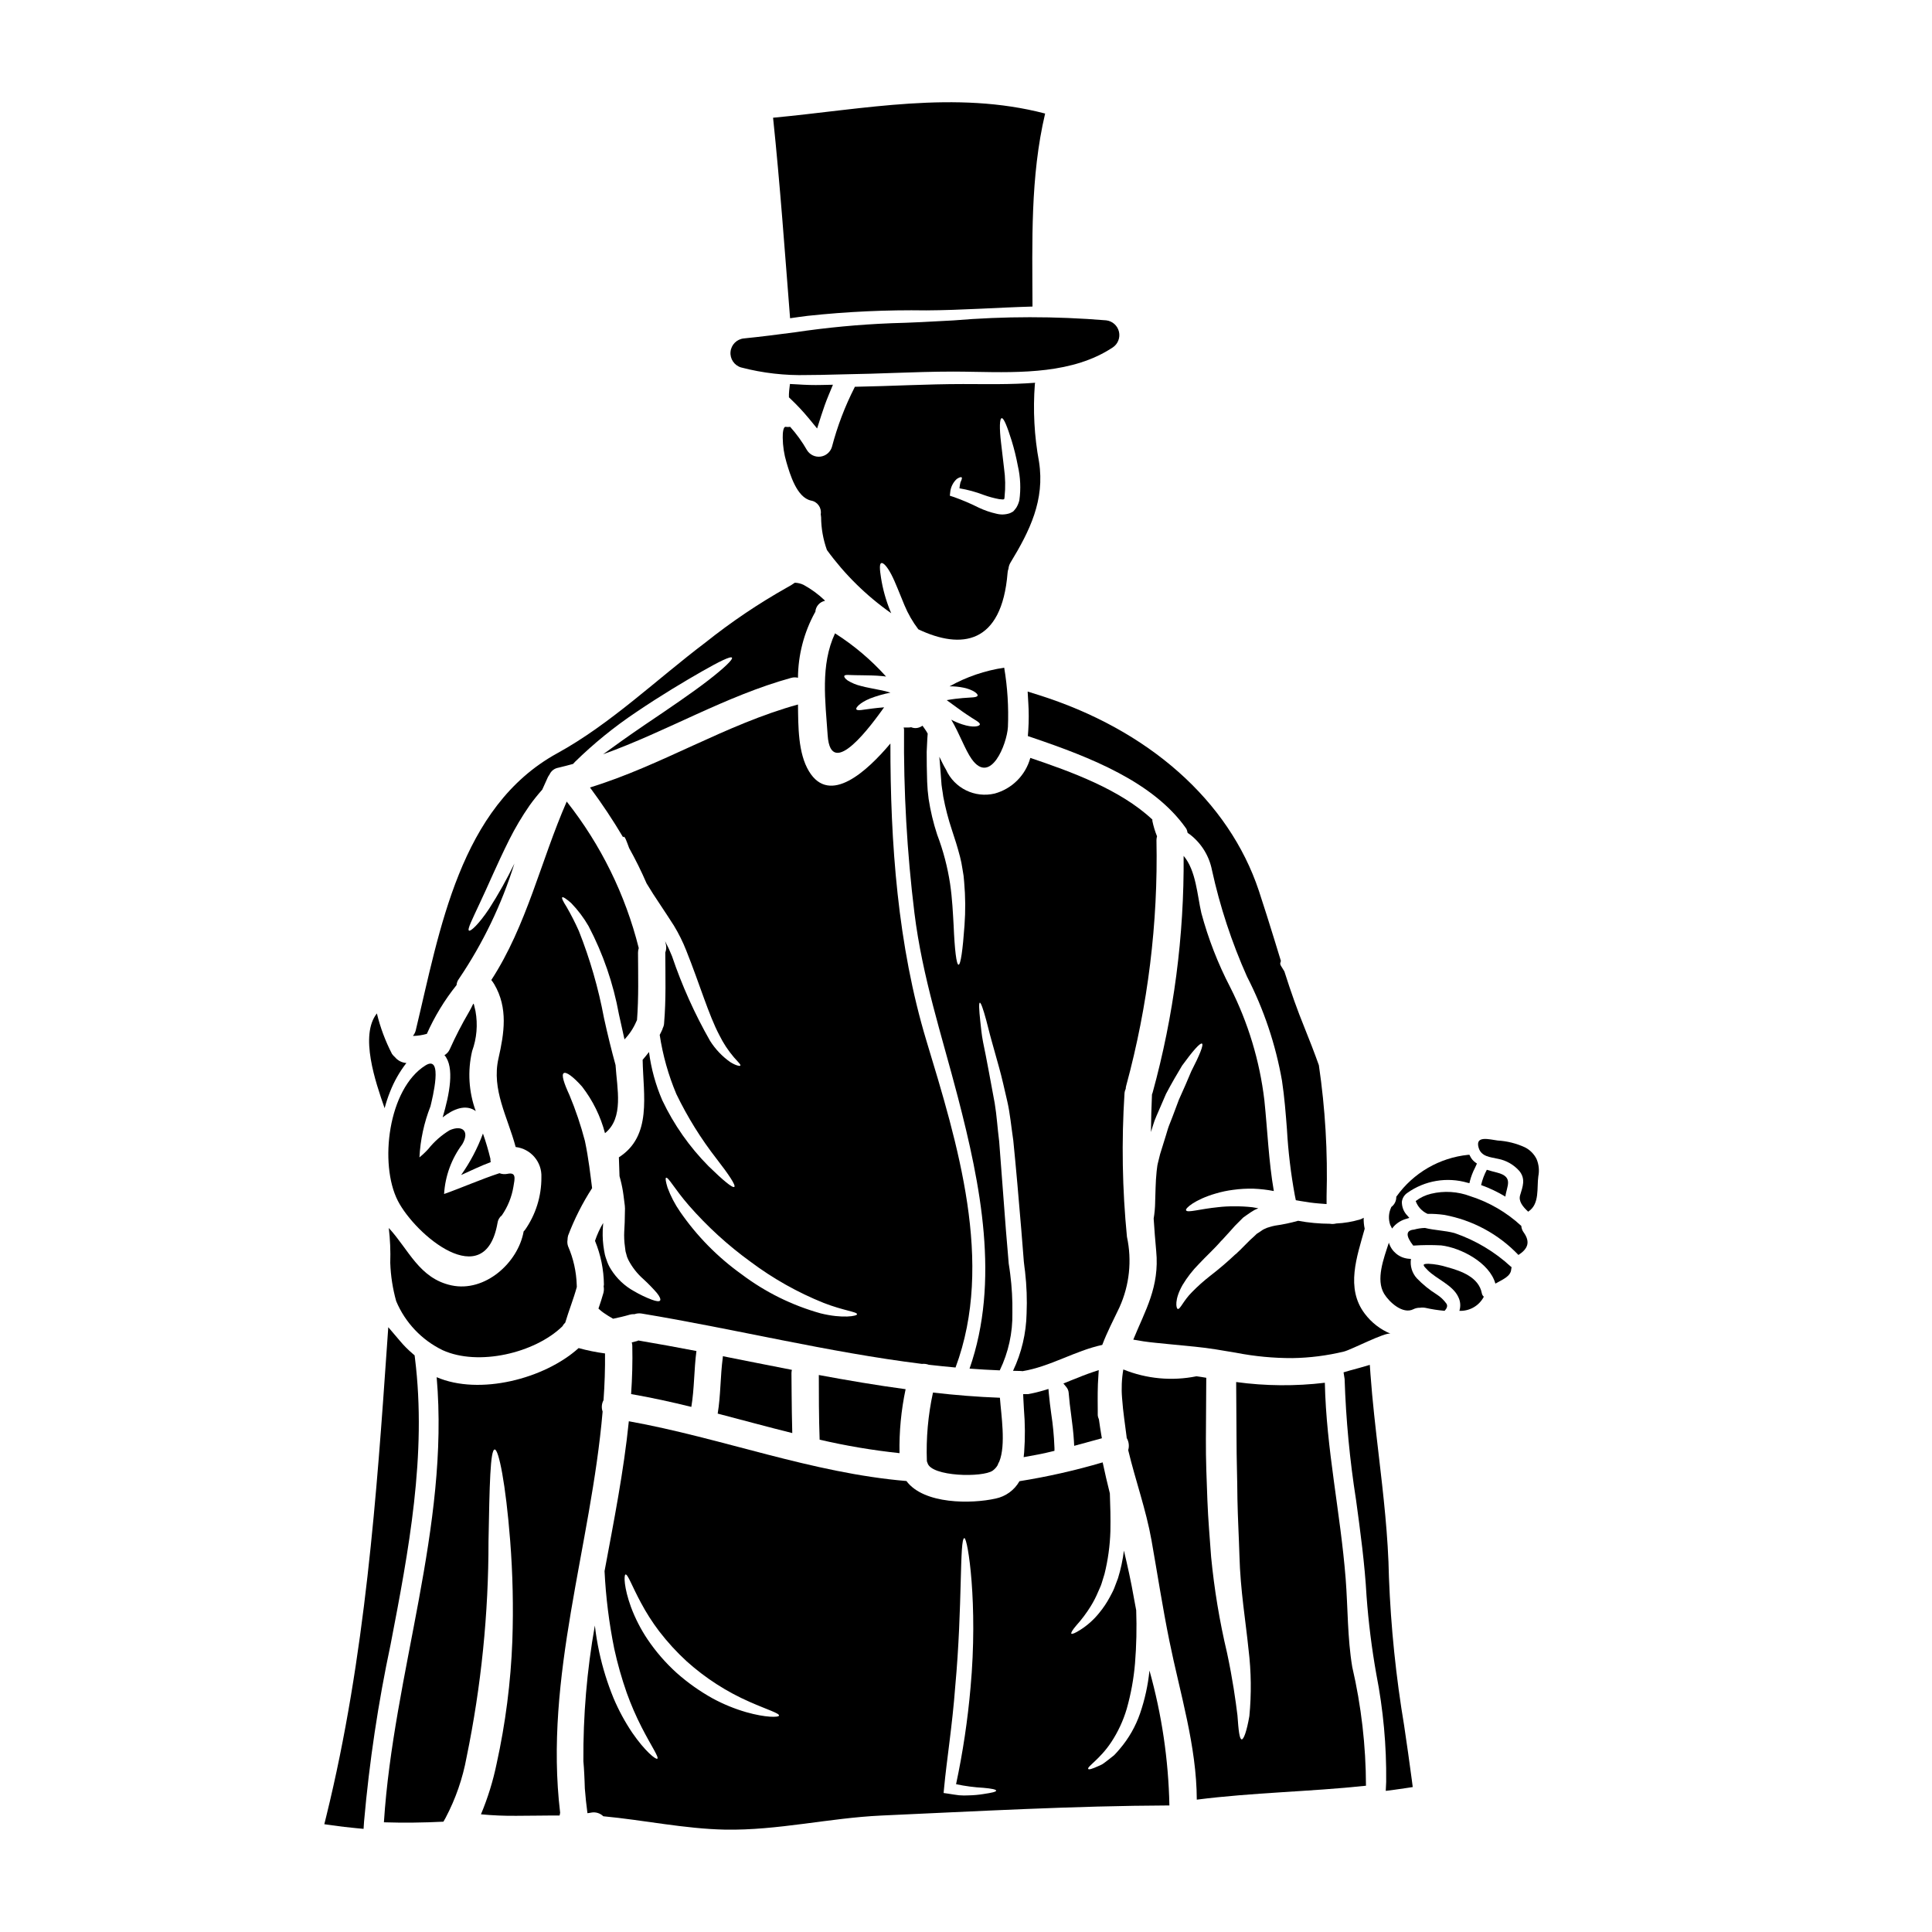 <?xml version="1.0" encoding="UTF-8"?>
<!-- Uploaded to: SVG Repo, www.svgrepo.com, Generator: SVG Repo Mixer Tools -->
<svg fill="#000000" width="800px" height="800px" version="1.1" viewBox="144 144 512 512" xmlns="http://www.w3.org/2000/svg">
 <g>
  <path d="m270.08 438.45c-1.863-5.086-2.199-10.609-0.965-15.887 1.234-3.391 1.543-7.051 0.895-10.602-0.746-2.848-0.145-2.461-1.734 0.238-1.875 3.203-3.574 6.5-5.09 9.883-0.293 0.648-0.781 1.191-1.398 1.543 2.754 3.18 1.328 10.41-0.48 16.488 2.871-2.266 6.144-3.57 8.773-1.664z"/>
  <path d="m274.05 451.97c-0.066-0.301-0.098-0.609-0.094-0.918-0.543-2.246-1.199-4.469-1.969-6.648-1.438 3.898-3.383 7.594-5.785 10.988 2.629-1.18 5.207-2.434 7.848-3.422z"/>
  <path d="m327.21 516.84c0.82-4.867 0.699-9.883 1.352-14.805-5.133-0.988-10.266-1.922-15.402-2.793-0.098 0.047-0.191 0.094-0.316 0.145-0.48 0.117-0.941 0.238-1.422 0.363 0.102 0.309 0.148 0.637 0.145 0.965 0.094 4.266-0.027 8.504-0.316 12.727 5.379 0.938 10.68 2.094 15.961 3.398z"/>
  <path d="m298.26 431.97c2.832 3.66 4.898 7.859 6.07 12.336 5.062-4.051 3.184-11.836 2.797-18.055-1.039-3.758-2.121-8.148-3.086-12.559h0.004c-1.473-7.844-3.691-15.527-6.629-22.945-0.973-2.188-2.059-4.316-3.254-6.391-0.941-1.469-1.375-2.387-1.156-2.555 0.215-0.168 1.035 0.363 2.363 1.52h-0.004c1.781 1.836 3.328 3.887 4.606 6.102 3.856 7.34 6.566 15.223 8.051 23.379 0.508 2.266 0.988 4.484 1.473 6.652h-0.004c1.309-1.359 2.359-2.945 3.109-4.676 0.07-0.168 0.145-0.316 0.215-0.457 0.457-5.957 0.293-11.91 0.266-17.863v0.004c0-0.41 0.066-0.816 0.195-1.207-3.539-14.148-10.047-27.387-19.09-38.832-6.891 15.742-10.555 32.777-19.984 47.293 0.285 0.359 0.551 0.738 0.789 1.133 3.688 6.297 2.629 12.945 1.109 19.645-1.883 8.293 2.434 15.5 4.555 23.477 4.027 0.473 7.008 3.977 6.82 8.027 0.031 5.012-1.5 9.906-4.387 14.004-0.098 0.113-0.203 0.219-0.312 0.316-1.469 8.34-10.27 16.223-19.137 14.32-8.559-1.836-11.332-9.52-16.609-15.211v-0.004c0.363 3.062 0.496 6.152 0.391 9.234 0.117 3.441 0.648 6.856 1.574 10.172 2.391 5.684 6.769 10.301 12.32 12.988 9.445 4.289 24.367 0.789 31.695-6.297h0.004c0.207-0.379 0.473-0.723 0.785-1.016 0.941-3.18 2.191-6.242 3.062-9.445v-0.004c-0.02-0.191-0.027-0.383-0.023-0.578-0.113-3.512-0.891-6.973-2.293-10.199-0.195-0.555-0.246-1.152-0.145-1.734 0.004-0.367 0.055-0.73 0.145-1.082 1.672-4.41 3.805-8.633 6.367-12.594-0.438-3.375-0.918-7.832-1.906-12.508v-0.004c-1.082-4.137-2.453-8.199-4.098-12.148-1.473-3.18-2.168-5.375-1.52-5.809 0.652-0.434 2.484 0.891 4.871 3.57z"/>
  <path d="m398.99 335.96c-1-0.328-1.965-0.738-2.894-1.23 2.144 3.617 3.711 8.051 5.398 10.414 5.012 7.062 9.352-3.957 9.617-8.484 0.215-5.258-0.113-10.527-0.988-15.715-5.086 0.754-9.996 2.43-14.488 4.938 1.258-0.012 2.512 0.109 3.738 0.363 2.578 0.555 3.906 1.664 3.688 2.121-0.215 0.531-1.664 0.434-3.906 0.625-1.207 0.098-2.676 0.27-4.266 0.555 2.094 1.496 3.883 2.871 5.348 3.832 1.883 1.328 3.594 2.051 3.426 2.629-0.125 0.484-1.758 0.918-4.672-0.047z"/>
  <path d="m363.34 338.87c0.844 12.297 11.957-3.25 14.957-7.422-1.133 0.098-2.191 0.191-3.086 0.316-2.457 0.289-3.977 0.695-4.266 0.215-0.266-0.395 0.941-1.758 3.57-2.848h-0.004c1.773-0.684 3.606-1.211 5.473-1.574-0.875-0.281-1.77-0.508-2.676-0.672-1.859-0.395-3.641-0.676-5.117-1.086-1.242-0.293-2.434-0.781-3.523-1.445-0.742-0.531-1.012-0.965-0.914-1.23 0.098-0.27 0.648-0.289 1.469-0.238 0.82 0.047 1.969 0.047 3.379 0.07 1.41 0.023 3.203 0.027 5.277 0.219 0.289 0.023 0.625 0.07 0.941 0.117-3.969-4.414-8.52-8.266-13.527-11.449-3.93 8.395-2.559 17.992-1.953 27.027z"/>
  <path d="m351.43 260c0.023 2.203 0.355 4.394 0.988 6.508 0.941 3.18 2.723 9.328 6.508 10.148h-0.004c1.711 0.289 2.863 1.906 2.582 3.617 0.047 0.262 0.078 0.523 0.094 0.785 0.023 2.969 0.543 5.906 1.543 8.699 4.719 6.488 10.477 12.148 17.043 16.758-0.074-0.191-0.168-0.363-0.238-0.555-1.16-2.828-1.988-5.781-2.461-8.797-0.363-2.242-0.457-3.762 0.07-3.938 0.527-0.172 1.543 0.895 2.652 3.016 1.109 2.121 2.191 5.086 3.473 8.125 0.949 2.285 2.188 4.441 3.688 6.41 11.352 5.394 22.105 4.047 23.648-14.957 0.023-0.379 0.105-0.754 0.238-1.109 0.051-0.574 0.234-1.125 0.531-1.613 5.117-8.414 9.137-16.562 7.57-26.688-1.262-6.793-1.633-13.719-1.109-20.609 0.012-0.121 0.035-0.242 0.07-0.363-6.508 0.508-13.109 0.34-19.09 0.34-9.57 0-19.117 0.555-28.688 0.723h0.004c-0.043 0.07-0.074 0.141-0.098 0.219-2.547 5.012-4.551 10.277-5.977 15.715-0.414 1.379-1.598 2.383-3.023 2.57-1.426 0.184-2.828-0.48-3.582-1.703-1.266-2.211-2.762-4.285-4.461-6.184-0.398 0.062-0.805 0.062-1.203 0-0.617-0.082-0.793 1.574-0.77 2.883zm44.375 14.535c0.109-1.371 0.727-2.652 1.734-3.59 0.676-0.461 1.133-0.578 1.305-0.438 0.168 0.141 0.023 0.629-0.316 1.328-0.125 0.516-0.215 1.043-0.266 1.574 2.199 0.367 4.356 0.957 6.438 1.758 1.324 0.477 2.688 0.848 4.074 1.109 1.613 0.191 1.328 0.074 1.449-0.602h-0.004c0.266-2.543 0.215-5.109-0.145-7.641-0.293-2.531-0.555-4.797-0.789-6.727-0.461-3.856-0.395-6.434 0.191-6.484 0.531-0.051 1.422 2.144 2.602 5.902l0.004 0.004c0.684 2.227 1.238 4.484 1.664 6.773 0.684 2.969 0.816 6.039 0.395 9.055-0.164 0.703-0.441 1.379-0.82 2l-0.395 0.508-0.051 0.07-0.023 0.023-0.289 0.316 0.027-0.004-0.023 0.023-0.293 0.191c-0.215 0.117-0.395 0.215-0.625 0.312-1.148 0.402-2.391 0.453-3.57 0.148-1.621-0.359-3.199-0.902-4.699-1.613-2.125-1.066-4.312-2-6.555-2.801l-1.109-0.359z"/>
  <path d="m358.25 254.76 2.293 2.793 1.098-3.445c0.586-1.832 1.215-3.609 1.945-5.363l1.152-2.785-3.016 0.062c-2.027 0.051-4.156 0-6.504-0.164l-1.875-0.098-0.215 1.863h0.004c-0.035 0.273-0.055 0.551-0.055 0.828v0.84l0.605 0.582c1.617 1.539 3.141 3.172 4.566 4.887z"/>
  <path d="m390.16 505.68c2.363 0.266 4.699 0.508 7.066 0.723 10.363-27.723 0.48-59.516-7.715-86.594-7.617-25.262-9.57-52.402-9.543-78.773-6.172 7.328-16.055 16.465-21.574 7.375-2.918-4.82-2.848-11.883-2.918-17.711-19.184 5.285-36.168 16.168-55.121 21.988 3.148 4.242 6.078 8.641 8.773 13.188 0.047-0.07 0.094-0.141 0.145-0.141 0.363-0.051 0.746 1.105 1.469 3.035v-0.004c1.691 3.031 3.231 6.144 4.606 9.328 1.086 1.812 2.312 3.734 3.734 5.832 1.133 1.711 2.34 3.543 3.543 5.422v0.004c1.258 2.074 2.336 4.254 3.227 6.512 3.594 8.988 5.957 17.137 8.797 22.488v-0.004c1.031 2.098 2.32 4.055 3.836 5.832 1.109 1.277 1.906 1.969 1.711 2.219-0.145 0.168-1.133 0.023-2.676-0.941v0.004c-2.137-1.512-3.957-3.426-5.352-5.641-4.066-7.133-7.441-14.637-10.074-22.414-0.539-1.359-1.152-2.688-1.836-3.981 0.074 0.293 0.168 0.578 0.215 0.871h0.004c0.156 0.707 0.098 1.445-0.168 2.121v0.043c0.023 6.242 0.215 12.461-0.316 18.68h0.004c-0.023 0.488-0.16 0.969-0.395 1.398 0.004 0.055-0.004 0.113-0.023 0.168-0.215 0.555-0.508 1.035-0.746 1.543h-0.004c0.812 5.394 2.297 10.668 4.418 15.695 2.941 6.09 6.523 11.852 10.68 17.188 3.277 4.219 5.117 7.016 4.676 7.398-0.441 0.387-2.992-1.734-6.82-5.473-5.047-5.09-9.199-11-12.273-17.477-1.762-4.082-2.945-8.391-3.519-12.797-0.527 0.699-1.105 1.398-1.684 2.074 0.164 9.375 2.555 20.176-6.297 25.84 0.047 1.664 0.098 3.324 0.168 4.992 0.07 0.312 0.168 0.578 0.238 0.891v-0.004c0.363 1.379 0.637 2.781 0.82 4.195 0.098 0.695 0.168 1.422 0.27 2.144l0.07 0.555 0.023 0.289v0.145l0.027 0.34-0.027 1.227c0 1.664-0.07 3.207-0.164 4.797l-0.004 0.004c-0.074 1.398-0.008 2.805 0.195 4.191l0.141 1.133c0 0.074 0.145 0.484 0.191 0.699 0.113 0.551 0.297 1.078 0.555 1.574 1.004 1.941 2.363 3.68 4.004 5.117 1.258 1.152 2.449 2.375 3.566 3.664 0.789 0.988 1.062 1.688 0.844 2s-0.988 0.219-2.168-0.215h-0.004c-1.621-0.609-3.191-1.359-4.688-2.238-2.523-1.379-4.648-3.387-6.172-5.832-0.48-0.75-0.859-1.562-1.129-2.41-0.18-0.473-0.336-0.957-0.461-1.445l-0.215-1.133c-0.309-1.758-0.43-3.543-0.363-5.328 0.047-0.676 0.098-1.305 0.121-1.969h0.004c-0.891 1.504-1.617 3.094-2.172 4.75 1.516 3.68 2.316 7.613 2.363 11.594-0.012 0.164-0.035 0.324-0.074 0.48 0.105 0.559 0.09 1.137-0.047 1.688-0.395 1.422-0.844 2.793-1.328 4.191 0.191 0.168 0.395 0.363 0.602 0.531 0.086 0.078 0.176 0.152 0.27 0.219 0.168 0.121 0.34 0.27 0.531 0.395 0.789 0.555 1.637 1.062 2.481 1.543 1.496-0.312 2.969-0.648 4.438-1.082l-0.004-0.004c0.402-0.109 0.816-0.148 1.234-0.121 0.605-0.215 1.262-0.273 1.898-0.168 24.828 4.109 49.352 10.242 74.27 13.344 0.625-0.066 1.258 0.016 1.848 0.238zm-28.734-13.641c-7.551-2.113-14.637-5.621-20.895-10.34-6.363-4.551-11.887-10.172-16.32-16.609-1.363-1.969-2.473-4.098-3.301-6.344-0.484-1.574-0.629-2.504-0.395-2.625 0.578-0.266 2.285 3.012 5.977 7.254h-0.004c4.894 5.613 10.406 10.652 16.438 15.02 5.953 4.457 12.461 8.117 19.359 10.895 5.277 2.047 8.844 2.34 8.844 2.988 0.07 0.484-3.801 1.23-9.703-0.238z"/>
  <path d="m481.93 468.8c-0.52 0.098-1.035 0.23-1.543 0.395l-0.625 0.191-0.871 0.395c-0.363 0.168-0.789 0.555-1.203 0.789l-0.625 0.395-0.602 0.578c-1.617 1.375-3.301 3.328-5.137 4.969l0.145-0.168v-0.008c-2.156 2.047-4.418 3.977-6.773 5.789-1.691 1.32-3.297 2.754-4.797 4.289-2.312 2.289-3.18 4.723-3.805 4.461-0.395-0.168-0.918-2.41 1.273-6.297v-0.004c1.227-2.051 2.699-3.945 4.387-5.641 1.781-1.926 4.027-3.938 5.879-6.098l0.168-0.145c0.723-0.82 1.473-1.637 2.242-2.457 0.387-0.461 0.797-0.918 1.227-1.375l1.445-1.449 0.746-0.746 0.941-0.672h0.008c0.648-0.477 1.324-0.918 2.023-1.324l0.871-0.395h-0.004c0.059-0.02 0.117-0.043 0.172-0.07-0.531-0.098-1.062-0.195-1.574-0.27-1.602-0.184-3.211-0.262-4.824-0.238-1.391-0.02-2.785 0.051-4.168 0.211-5.117 0.508-8.219 1.574-8.582 0.844-0.316-0.504 2.363-2.867 7.871-4.461h0.004c1.496-0.445 3.027-0.77 4.578-0.965 1.801-0.254 3.625-0.355 5.445-0.309 1.797 0.074 3.586 0.281 5.356 0.625-1.375-7.977-1.664-15.98-2.508-24.082-1.242-10.43-4.305-20.562-9.055-29.938-3.25-6.25-5.809-12.836-7.641-19.645-1.086-4.652-1.398-11.281-4.699-15.16 0.164 21.203-2.602 42.324-8.223 62.77-0.047 0.145-0.117 0.289-0.164 0.434-0.145 3.324-0.242 6.652-0.27 9.977h0.004c0.043-0.109 0.074-0.223 0.098-0.336 0.289-0.895 0.527-1.781 0.844-2.652s0.699-1.66 1.035-2.461c0.699-1.613 1.375-3.18 2.004-4.648 1.516-2.871 3.012-5.422 4.266-7.5 2.816-3.883 4.793-6.125 5.277-5.832s-0.652 3.086-2.848 7.352c-0.891 2.191-2.023 4.723-3.277 7.519-0.555 1.449-1.105 2.969-1.711 4.559-0.312 0.789-0.625 1.574-0.938 2.387s-0.508 1.664-0.789 2.508c-0.531 1.711-1.039 3.375-1.543 4.969-0.215 0.82-0.395 1.637-0.602 2.434-0.207 0.797-0.191 1.426-0.316 2.121-0.316 2.941-0.289 5.785-0.395 8.195l0.004-0.004c-0.023 1.449-0.156 2.898-0.395 4.328 0.191 2.867 0.395 5.734 0.672 8.605 0.918 9.52-2.918 15.742-6.074 23.477 0.918 0.141 1.781 0.312 2.723 0.457 2.074 0.316 4.328 0.484 6.559 0.723 2.312 0.238 4.676 0.457 7.109 0.695 3.762 0.363 7.352 1.016 10.945 1.617v0.004c4.887 0.945 9.852 1.414 14.824 1.398 4.606-0.07 9.191-0.652 13.672-1.738 2.023-0.508 11.062-5.254 12.363-4.723h-0.004c-2.715-1.121-5.078-2.957-6.844-5.305-5.16-6.797-2.051-15.16-0.023-22.516-0.207-0.957-0.297-1.938-0.266-2.914-0.285 0.188-0.59 0.332-0.914 0.438-2.07 0.621-4.207 0.984-6.363 1.082-0.543 0.145-1.113 0.168-1.668 0.074-2.828-0.012-5.652-0.273-8.434-0.789-1.996 0.566-4.031 0.992-6.086 1.281z"/>
  <path d="m442.33 432.57c0-0.312 0.051-0.621 0.145-0.918 5.75-21.18 8.445-43.07 8-65.012 0.008-0.344 0.055-0.684 0.148-1.012-0.535-1.316-0.945-2.68-1.234-4.074-0.012-0.121-0.012-0.242 0-0.359-8.559-8.027-21.668-12.727-32.348-16.344h0.004c-1.254 4.594-4.84 8.184-9.43 9.445-5.269 1.262-10.691-1.398-12.918-6.34-0.652-1.109-1.207-2.266-1.758-3.402 0.047 0.789 0.117 1.52 0.191 2.312 0.094 1.328 0.191 2.676 0.312 4.098 0.047 1.379 0.363 2.727 0.531 4.148v0.004c0.562 2.988 1.328 5.934 2.289 8.82 0.789 2.34 1.492 4.582 2.121 6.992l0.004-0.004c0.297 1.145 0.527 2.305 0.695 3.473 0.223 1.113 0.367 2.242 0.434 3.379 0.34 3.816 0.367 7.652 0.086 11.477-0.457 6.461-1.012 10.41-1.574 10.41s-1.035-4-1.305-10.41c-0.191-3.207-0.34-6.992-0.941-11.062v-0.004c-0.676-4.438-1.82-8.793-3.418-12.988-1.02-3.098-1.777-6.273-2.269-9.496-0.207-1.512-0.34-3.035-0.391-4.559-0.047-1.422-0.07-2.793-0.098-4.121-0.027-1.328-0.023-2.578-0.023-3.781 0.074-1.203 0.121-2.363 0.168-3.473 0.047-0.484 0.074-0.895 0.098-1.352-0.246-0.469-0.531-0.922-0.848-1.348-0.789-1.059-0.289-0.746-1.156-0.395-0.754 0.352-1.617 0.371-2.387 0.047-0.219 0.051-0.445 0.078-0.672 0.074h-1.32c0.078 0.191 0.117 0.398 0.117 0.602-0.145 16.234 0.777 32.461 2.754 48.57 2.117 17.043 7.207 32.25 11.496 48.738 6.051 23.258 11.207 48.836 3.109 71.996 2.648 0.191 5.324 0.363 8 0.461l0.004 0.004c2.297-4.746 3.445-9.965 3.348-15.234 0.055-3.449-0.137-6.898-0.578-10.316-0.117-0.914-0.238-1.832-0.395-2.754-0.07-0.965-0.168-1.93-0.238-2.894-0.168-1.883-0.34-3.809-0.484-5.734-0.648-8.438-1.25-16.465-1.805-23.746-0.457-3.566-0.648-6.938-1.18-10.102-0.602-3.18-1.156-6.121-1.637-8.82-0.48-2.699-1.016-5.207-1.449-7.375-0.434-2.168-0.555-4.074-0.746-5.594-0.336-3.086-0.395-4.82-0.117-4.867 0.277-0.047 0.867 1.574 1.684 4.582 0.414 1.492 0.824 3.348 1.426 5.449 0.602 2.098 1.25 4.508 2 7.16 0.746 2.652 1.398 5.664 2.144 8.844s1.062 6.773 1.613 10.461c0.723 7.207 1.426 15.258 2.121 23.648 0.145 1.969 0.316 3.856 0.461 5.758 0.07 0.918 0.141 1.836 0.215 2.723 0.074 0.891 0.238 1.859 0.34 2.754h-0.004c0.414 3.637 0.547 7.305 0.395 10.965-0.109 5.266-1.332 10.449-3.594 15.207 0.699 0 1.422 0.051 2.144 0.051 0.121 0.004 0.242 0.02 0.363 0.047 7.398-1.227 13.836-5.375 21.141-6.965 1.305-3.449 2.965-6.606 4.578-10h-0.004c2.637-5.84 3.324-12.371 1.969-18.633-1.242-12.617-1.461-25.316-0.652-37.969 0.023-0.43 0.133-0.855 0.324-1.242z"/>
  <path d="m435.18 507.09-1.406 0.469c-1.996 0.668-3.988 1.473-5.902 2.246l-2.059 0.832 0.852 1.035h-0.004c0.324 0.418 0.516 0.926 0.551 1.457 0.152 1.969 0.395 3.938 0.664 5.902 0.297 2.262 0.602 4.606 0.73 6.914l0.066 1.215 7.34-2.004-0.156-0.887c-0.234-1.34-0.426-2.676-0.617-4.039l-0.094-0.305 0.004 0.008c-0.168-0.363-0.246-0.758-0.234-1.156v-1.289c-0.027-2.938-0.055-5.969 0.172-8.918z"/>
  <path d="m512.91 469.57 0.477-0.574c0.914-0.98 2.086-1.68 3.387-2.016l0.715-0.223-0.492-0.57c-0.977-0.98-1.512-2.316-1.488-3.699 0.117-0.949 0.637-1.801 1.422-2.34 4.637-3.305 10.531-4.301 15.996-2.703l0.488 0.113 0.105-0.488c0.324-1.266 0.793-2.488 1.395-3.644l0.488-1.074-0.34-0.234v-0.004c-0.652-0.445-1.168-1.062-1.5-1.781l-0.137-0.297h-0.328c-7.621 0.777-14.543 4.789-19 11.023l-0.074 0.113v0.129c-0.012 0.965-0.453 1.871-1.203 2.477l-0.125 0.094-0.047 0.148v0.004c-0.66 1.434-0.746 3.066-0.238 4.559z"/>
  <path d="m382.38 529.1c-0.105-5.695 0.434-11.379 1.617-16.949-7.691-1.035-15.352-2.34-23-3.758 0 4.438 0 11.188 0.215 17.137h0.004c6.973 1.621 14.043 2.812 21.164 3.57z"/>
  <path d="m415.28 530.16 1.277-0.227c2.227-0.395 4.234-0.789 6.137-1.266l0.75-0.18v-0.789l-0.023-0.352 0.004-0.004c-0.113-2.887-0.387-5.766-0.828-8.621-0.242-1.805-0.488-3.613-0.645-5.434l-0.102-1.199-1.156 0.344c-1.379 0.426-2.785 0.766-4.203 1.02h-1.34l0.039 1.023c0.039 0.93 0.098 1.934 0.16 2.984 0.316 3.789 0.34 7.598 0.062 11.391z"/>
  <path d="m335.57 503.41c0.004 0.121-0.004 0.242-0.023 0.359-0.672 4.969-0.531 9.93-1.352 14.852 6.582 1.711 13.16 3.519 19.766 5.156-0.191-6.691-0.191-15.836-0.215-15.836v0.004c0-0.312 0.043-0.617 0.117-0.918-6.094-1.18-12.191-2.41-18.293-3.617z"/>
  <path d="m407.08 533.73c0.531-0.387 0.977-0.879 1.305-1.445 0.102-0.332 0.25-0.648 0.434-0.941 1.805-4.438 0.484-12.484 0.168-16.926-5.957-0.215-11.859-0.699-17.738-1.375-1.301 5.977-1.844 12.09-1.617 18.203 0.051 0.141 0.121 0.289 0.168 0.457 0.992 3.644 14.637 3.906 17.281 2.027z"/>
  <path d="m256.75 426.35c-9.883 6.168-12.316 26.105-7.324 35.863 4.625 9.016 23.117 24.734 26.418 5.902 0.102-0.809 0.516-1.543 1.16-2.047 1.562-2.269 2.606-4.856 3.055-7.57 0.395-2.238 0.789-3.906-1.574-3.422-0.707 0.152-1.445 0.094-2.121-0.168-4.941 1.613-9.906 3.828-14.676 5.512 0.289-4.773 1.969-9.359 4.828-13.191 2.023-3.473 0-5.18-3.352-3.711-2.16 1.309-4.07 2.984-5.644 4.957-0.73 0.805-1.52 1.555-2.363 2.242 0.234-4.637 1.219-9.203 2.918-13.52 0.488-2.027 3.477-13.84-1.324-10.848z"/>
  <path d="m527.52 479.81c-1.602-0.512-3.262-0.812-4.941-0.895-1.855 0-1.52 0.395-0.168 1.758 2.34 2.312 6.559 3.883 8.031 6.992h-0.004c0.594 1.148 0.707 2.488 0.312 3.719 2.703 0.117 5.231-1.344 6.484-3.742-0.281-0.227-0.473-0.551-0.531-0.91-0.801-4.246-5.453-5.91-9.184-6.922z"/>
  <path d="m416.34 327.27 0.16 2.844 0.004-0.004c0.16 2.473 0.16 4.957 0 7.43l-0.113 1.523 1.441 0.492c15.043 5.117 31.812 11.648 40.473 23.953h-0.004c0.117 0.164 0.203 0.344 0.258 0.535l0.184 0.691 0.586 0.395c3.039 2.332 5.117 5.691 5.852 9.445 2.125 9.703 5.238 19.16 9.289 28.23 4.465 8.688 7.59 18 9.277 27.625 0.648 4.285 0.988 8.691 1.316 12.949h-0.004c0.332 5.828 1.027 11.633 2.082 17.375l0.27 1.312 1.316 0.23c1.555 0.277 3.148 0.5 4.723 0.629l2.109 0.164v-2.113 0.004c0.328-11.602-0.355-23.207-2.043-34.688-1.211-3.402-2.527-6.773-3.891-10.16-1.766-4.328-3.438-9.012-5.25-14.699l-0.789-1.289c-0.395-0.551-0.312-0.848-0.289-0.945l0.152-0.555-1.699-5.539c-1.348-4.328-2.695-8.699-4.144-13.062-7.941-23.824-29.281-42.75-58.551-51.922z"/>
  <path d="m446.14 598.05c-1.191 3.461-3.019 6.664-5.398 9.445-0.531 0.602-0.988 1.18-1.496 1.664-0.578 0.457-1.109 0.867-1.613 1.273-0.504 0.41-0.965 0.723-1.402 1.039l0.004 0.004c-0.402 0.23-0.82 0.43-1.254 0.602-1.52 0.695-2.438 0.965-2.578 0.723-0.461-0.555 3.059-2.531 6.074-7.086v0.004c1.805-2.734 3.195-5.727 4.121-8.867 1.113-3.93 1.848-7.961 2.191-12.031 0.379-4.68 0.484-9.383 0.316-14.078-0.215-1.109-0.434-2.215-0.625-3.348-0.723-4.172-1.641-8.316-2.629-12.461-0.309 2.484-0.832 4.938-1.574 7.328-0.34 0.914-0.672 1.805-1.012 2.672-0.34 0.867-0.82 1.641-1.203 2.414h-0.004c-0.758 1.414-1.656 2.754-2.676 3.996-1.434 1.812-3.164 3.371-5.117 4.606-1.328 0.844-2.172 1.18-2.344 0.988-0.168-0.191 0.293-0.988 1.328-2.191 1.422-1.578 2.695-3.281 3.812-5.086 0.754-1.223 1.414-2.508 1.965-3.832 0.293-0.723 0.676-1.422 0.918-2.219 0.238-0.801 0.48-1.574 0.746-2.434h0.004c0.93-3.727 1.457-7.543 1.574-11.379 0.07-3.473-0.023-6.844-0.145-10.023-0.676-2.723-1.328-5.473-1.906-8.223v-0.004c-7.234 2.133-14.598 3.801-22.047 4.988-1.348 2.379-3.66 4.059-6.34 4.606-6.336 1.422-18.996 1.574-23.617-4.652-25.168-2.121-48.805-11.379-73.566-15.84-1.352 13.309-3.981 26.516-6.434 39.703h-0.004c0.34 6.926 1.199 13.812 2.578 20.609 0.863 3.953 1.969 7.848 3.305 11.664 1.117 3.109 2.434 6.144 3.934 9.086 2.531 4.969 4.676 8.004 4.172 8.367-0.395 0.289-3.231-1.93-6.652-6.894-1.945-2.894-3.609-5.969-4.965-9.184-1.617-3.949-2.883-8.031-3.785-12.199-0.508-2.387-0.895-4.746-1.156-7.016-2.102 11.863-3.121 23.891-3.039 35.941 0.094 1.133 0.191 2.289 0.238 3.519 0.047 1.227 0.121 2.41 0.145 3.711 0.168 2.168 0.395 4.363 0.695 6.559 0.34-0.047 0.652-0.07 0.965-0.145l0.004-0.004c1.172-0.23 2.379 0.133 3.234 0.965 10.801 1.012 21.48 3.324 32.301 3.543 13.934 0.242 27.48-3.086 41.363-3.734 25.43-1.133 50.91-2.578 76.359-2.676l-0.004-0.004c-0.242-12.09-2.019-24.102-5.281-35.746-0.391 3.863-1.223 7.664-2.481 11.336zm-104.42-0.316c-3.062-0.887-6.019-2.102-8.824-3.617-3.438-1.906-6.656-4.184-9.594-6.797-2.91-2.633-5.492-5.613-7.691-8.867-1.789-2.664-3.258-5.527-4.383-8.531-1.906-5.231-1.906-8.484-1.473-8.66 0.602-0.191 1.711 3.062 4.098 7.477 1.402 2.641 3.016 5.164 4.82 7.547 2.215 2.883 4.672 5.57 7.352 8.023 4.957 4.441 10.586 8.062 16.684 10.727 4.699 2.074 7.871 2.992 7.738 3.617-0.074 0.48-3.473 0.578-8.727-0.918zm62.977 21.695c-1.316 0.215-2.648 0.336-3.981 0.363-0.852 0.051-1.703 0.043-2.555-0.027-0.938-0.117-1.902-0.266-2.941-0.434l-1.156-0.168 0.145-1.492c0.648-7.016 2.168-16.395 2.941-26.766 1.969-21.426 1.086-39.242 2.414-39.289 0.914-0.051 3.66 17.547 1.637 39.629-0.75 8.598-2.031 17.141-3.832 25.582 2.398 0.512 4.832 0.832 7.281 0.965 2.144 0.191 3.348 0.438 3.348 0.746 0 0.312-1.195 0.578-3.316 0.891z"/>
  <path d="m500.61 562.32c-1.375-17.43-5.137-34.324-5.512-51.871l0.004-0.004c-7.812 0.938-15.711 0.871-23.504-0.191 0.047 4.844 0.07 9.785 0.094 14.918 0 5.691 0.215 10.824 0.238 16.031 0.098 5.16 0.395 10.234 0.531 14.992 0.238 9.258 1.688 17.645 2.414 24.973h0.004c0.711 5.852 0.781 11.758 0.215 17.621-0.699 4.023-1.496 6.168-2.027 6.168-0.602-0.047-0.844-2.34-1.133-6.387-0.48-3.883-1.25-9.492-2.754-16.531-1.988-8.379-3.394-16.883-4.223-25.453-0.336-4.769-0.789-9.762-0.988-15.016-0.199-5.254-0.434-10.871-0.395-16.246 0.023-5.566 0.074-10.965 0.098-16.195-0.848-0.145-1.711-0.293-2.555-0.395h-0.051l0.004-0.004c-6.496 1.312-13.238 0.684-19.379-1.809-0.434 2.512-0.543 5.07-0.328 7.609 0.266 3.805 0.844 7.254 1.18 10.102 0.023 0.168 0.023 0.312 0.047 0.457 0.57 0.969 0.715 2.129 0.395 3.207 1.906 8 4.723 15.742 6.172 23.883 1.574 8.895 2.941 17.84 4.746 26.711 2.82 13.91 7.211 27.77 7.258 42.035 14.895-1.902 29.938-2.094 44.836-3.688-0.023-10.598-1.246-21.164-3.641-31.488-1.289-7.738-1.141-15.645-1.746-23.43z"/>
  <path d="m516.14 601.47c-2.191-13.043-3.547-26.215-4.055-39.43-0.203-11.02-1.48-21.922-2.711-32.469-0.82-7.008-1.668-14.254-2.188-21.434l-0.172-2.434-2.344 0.684c-0.957 0.277-1.914 0.539-2.879 0.789l-1.734 0.508 0.285 1.789-0.004 0.004c0.348 10.719 1.359 21.41 3.027 32.008 1.137 8.332 2.312 16.953 2.785 25.492 0.508 6.938 1.375 13.848 2.59 20.699 1.844 9.406 2.719 18.977 2.613 28.559l-0.113 2.363 2.332-0.301c0.957-0.121 1.934-0.27 2.914-0.418l1.906-0.293-0.246-1.91c-0.625-4.777-1.316-9.496-2.008-14.207z"/>
  <path d="m540.75 454.75c-0.965-0.238-1.859-0.484-2.723-0.746v-0.004c-0.684 1.277-1.195 2.641-1.52 4.051 2.242 0.805 4.398 1.828 6.434 3.062 0.328-2.75 2.297-5.219-2.191-6.363z"/>
  <path d="m529.44 470.77c-2.457-0.672-5.277-0.719-7.809-1.352-0.977 0.023-1.949 0.172-2.894 0.438-2.191 0.191-2.262 1.613-0.215 4.242 2.473-0.172 4.953-0.191 7.426-0.051 5.207 0.629 12.824 4.582 14.344 10.125 1.906-1.082 4.051-1.902 4.195-3.758 0.023-0.191 0.07-0.395 0.094-0.578v-0.047c-0.047-0.047-0.117-0.047-0.168-0.098v-0.004c-4.316-3.981-9.414-7.019-14.973-8.918z"/>
  <path d="m551.21 451.17c-0.664-1.344-1.746-2.438-3.086-3.113-2.273-1.051-4.727-1.66-7.231-1.809-2.121-0.266-6.027-1.445-5.039 1.906 0.699 2.41 3.148 2.484 5.117 2.941h0.004c2.215 0.418 4.227 1.574 5.711 3.277 1.664 2.121 0.844 4.098 0.168 6.363-0.484 1.574 0.672 3.035 2.144 4.383l0.094-0.094c2.992-2 2.148-6.297 2.582-9.305 0.301-1.527 0.141-3.113-0.465-4.551z"/>
  <path d="m547.16 468.88c-3.867-3.582-8.477-6.269-13.5-7.871-3.324-1.262-6.957-1.488-10.414-0.652-1.477 0.352-2.867 1.008-4.074 1.93 0.543 1.516 1.68 2.742 3.148 3.398 1.461-0.027 2.918 0.062 4.363 0.266 7.531 1.367 14.438 5.09 19.719 10.629 2.531-1.637 3.203-3.445 1.375-6-0.367-0.496-0.578-1.086-0.617-1.699z"/>
  <path d="m524.74 487.04c-1.93-1.207-3.703-2.648-5.277-4.289-1.258-1.387-1.824-3.266-1.543-5.117-0.273-0.012-0.547-0.035-0.82-0.074-2.375-0.285-4.352-1.953-5.035-4.242-1.375 4.219-3.519 9.789-1.254 13.547 1.328 2.191 4.922 5.512 7.738 4.098h-0.004c0.547-0.273 1.148-0.41 1.762-0.395 0.48-0.074 0.969-0.066 1.445 0.023 1.676 0.375 3.375 0.641 5.086 0.789 0.555-0.605 0.895-1.277 0.48-1.906-0.695-0.973-1.57-1.797-2.578-2.434z"/>
  <path d="m253.97 503.94-0.094-0.758-0.582-0.496v-0.004c-1.172-0.996-2.258-2.086-3.246-3.266l-3.148-3.695-0.336 4.832c-2.691 38.773-5.738 82.719-16.094 124.77l-0.523 2.113 2.156 0.305c2.078 0.293 4.156 0.539 6.234 0.734l2.016 0.191 0.133-2.019h0.004c1.391-15.738 3.734-31.383 7.023-46.836 4.758-24.711 9.656-50.27 6.457-75.875z"/>
  <path d="m340.41 241.38c5.711 1.492 11.605 2.168 17.508 2.008 2.457 0 4.867-0.062 7.191-0.125l3.738-0.09c3.973-0.059 7.934-0.195 11.898-0.336 5.203-0.176 10.582-0.363 15.852-0.363 1.855 0 3.785 0.035 5.773 0.07 12.23 0.227 26.07 0.473 36.516-6.469v0.004c1.375-0.914 2.031-2.594 1.645-4.199-0.387-1.605-1.738-2.801-3.379-2.988-13.473-1.109-27.012-1.102-40.48 0.02-5.793 0.32-11.27 0.621-16.648 0.75v0.004c-8.473 0.34-16.918 1.137-25.305 2.387-4.527 0.594-9.055 1.18-13.582 1.633-1.879 0.18-3.363 1.672-3.539 3.547-0.176 1.879 1.004 3.617 2.812 4.148z"/>
  <path d="m247.37 433.32c1.07-2.734 2.527-5.301 4.332-7.621h-0.094c-1.145-0.098-2.207-0.652-2.938-1.543-0.305-0.246-0.57-0.539-0.789-0.863-1.758-3.402-3.106-7.004-4.004-10.727-4.606 5.809-0.395 18.125 2.051 25.117 0.391-1.484 0.871-2.941 1.441-4.363z"/>
  <path d="m257.12 417.98c2.059-4.625 4.703-8.969 7.871-12.922 0.047-0.613 0.273-1.199 0.652-1.688 6.352-9.402 11.297-19.684 14.68-30.516-1.988 4.117-4.223 8.109-6.691 11.957-2.723 4.098-4.918 6.098-5.348 5.809-0.508-0.316 0.891-3.016 2.844-7.234 2.027-4.238 4.535-10.266 7.836-16.871l-0.004 0.004c1.574-3.133 3.363-6.152 5.363-9.035 1.047-1.465 2.176-2.871 3.375-4.215 0.48-1.086 0.965-2.172 1.469-3.254 0.129-0.266 0.281-0.516 0.461-0.75 0.418-0.949 1.289-1.629 2.312-1.805 1.324-0.316 2.625-0.652 3.938-1.016 0.168-0.164 0.312-0.336 0.48-0.527 4.981-4.879 10.406-9.285 16.199-13.164 6.691-4.531 12.988-8.266 17.547-10.871 4.559-2.606 7.547-4.051 7.871-3.594 0.328 0.457-2.074 2.754-6.269 6.004-4.195 3.246-10.234 7.352-16.848 11.809-4.051 2.754-7.789 5.422-11.02 7.785 16.875-6.051 32.445-15.449 49.848-20.246h0.004c0.582-0.164 1.195-0.172 1.781-0.023 0.043-6.043 1.582-11.984 4.484-17.285 0.047-0.074 0.094-0.098 0.117-0.168 0.086-1.449 1.137-2.656 2.559-2.941-0.051-0.07-0.098-0.121-0.145-0.191-1.656-1.574-3.508-2.926-5.512-4.027-0.73-0.355-1.527-0.551-2.34-0.578-0.637 0.457-1.305 0.871-2 1.23-7.598 4.273-14.836 9.152-21.648 14.586-12.898 9.738-25.168 21.621-39.316 29.383-25.891 14.215-31.113 46.922-37.48 73.371-0.117 0.539-0.363 1.043-0.723 1.465 0.027 0.023 0.027 0.047 0.051 0.07v0.004c1.219-0.031 2.43-0.219 3.602-0.555z"/>
  <path d="m358.06 227.7c10.434-1.121 20.922-1.602 31.41-1.445 9.277-0.051 18.727-0.746 28.152-1.016-0.051-17.113-0.602-34.398 3.348-51.148-23.863-6.242-47.922-1.156-72.098 1.109 1.855 17.691 3.109 35.426 4.508 53.137 1.57-0.227 3.113-0.445 4.68-0.637z"/>
  <path d="m303.7 518.08c-0.352-0.992-0.266-2.09 0.242-3.016 0.293-4.121 0.438-8.242 0.395-12.387h-0.004c-2.359-0.316-4.695-0.789-6.988-1.422-9.055 8.172-26.297 12.594-37.625 7.715 3.445 39.699-11.449 78.531-13.98 117.96 5.231 0.168 10.508 0.098 15.766-0.164l0.578-1.016c2.664-5.043 4.543-10.465 5.566-16.074 3.879-18.84 5.824-38.02 5.809-57.25 0.27-14.875 0.461-24.25 1.641-24.297 1.059-0.074 2.918 9.055 4.098 24.129v-0.004c0.691 8.855 0.887 17.738 0.578 26.613-0.414 10.949-1.809 21.84-4.168 32.543-0.945 4.59-2.336 9.078-4.148 13.402 3.133 0.297 6.277 0.43 9.426 0.395 3.906 0 7.688-0.098 11.414-0.074v-0.004c0.062-0.238 0.109-0.48 0.145-0.723-4.312-36.055 8.195-70.695 11.258-106.33z"/>
 </g>
</svg>